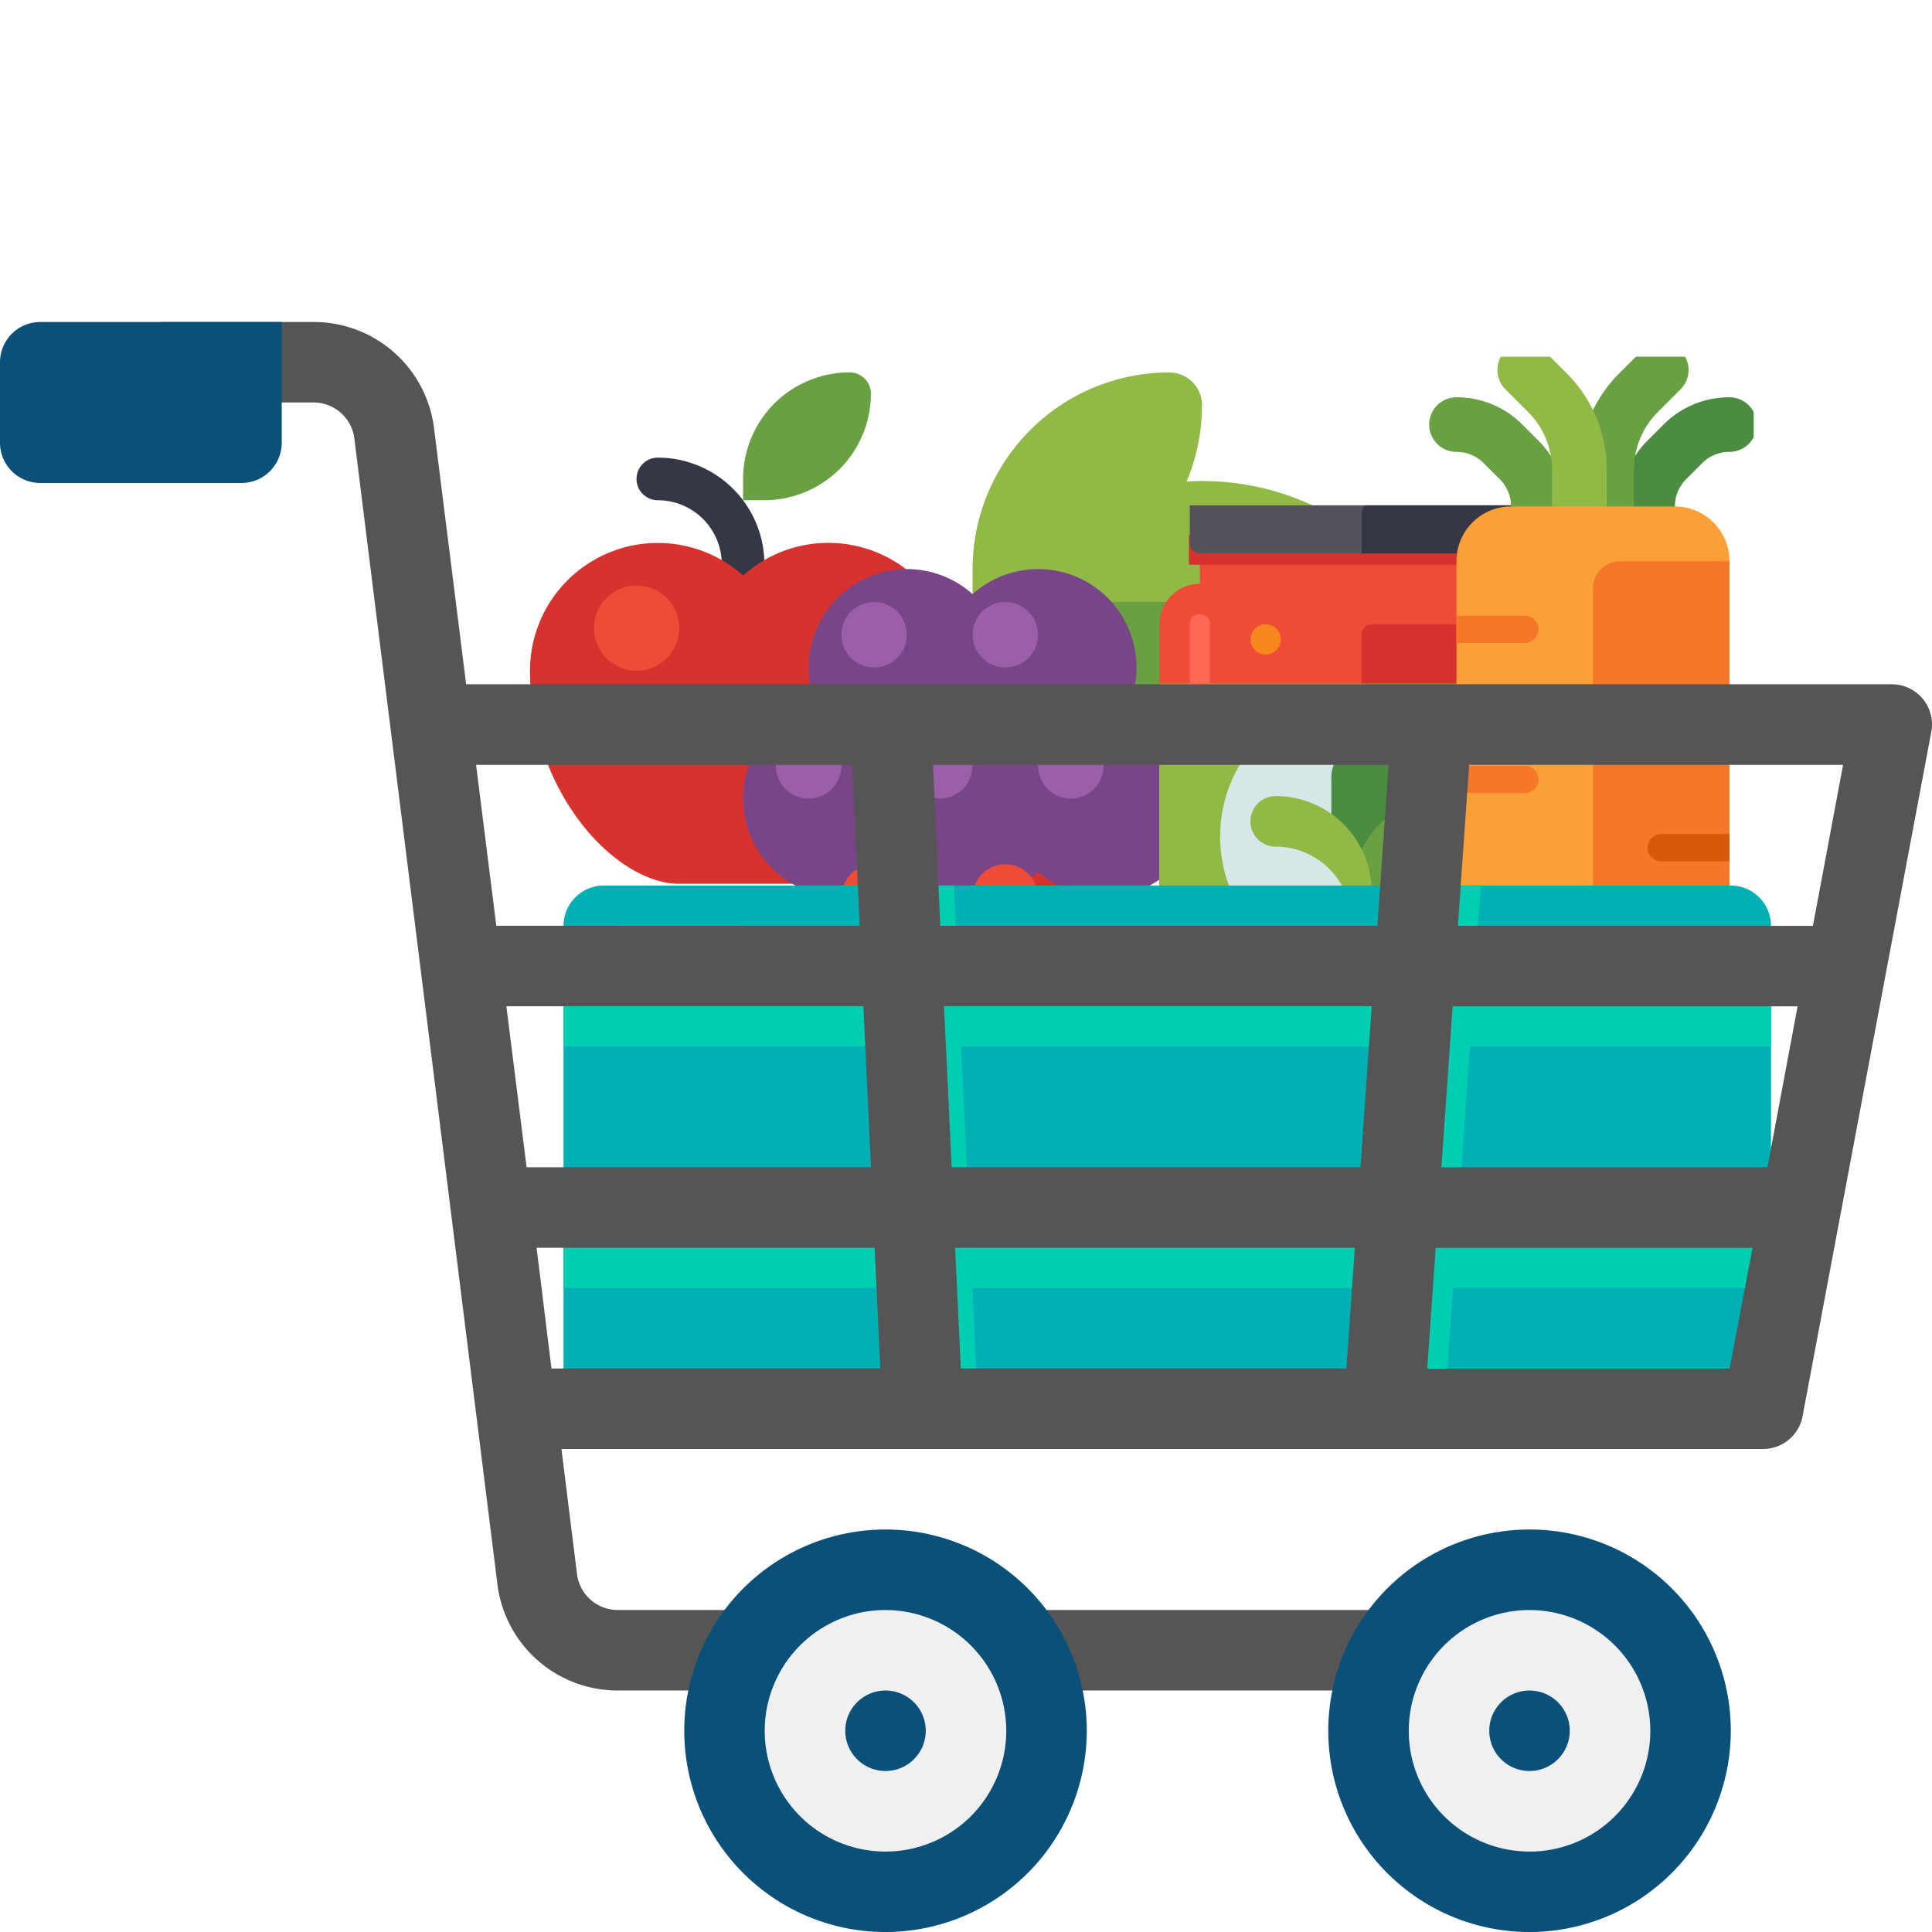 <svg xmlns="http://www.w3.org/2000/svg" xmlns:xlink="http://www.w3.org/1999/xlink" width="64.999" height="65" viewBox="0 0 64.999 65"><defs><clipPath id="a"><rect width="14" height="20" transform="translate(0 0.306)" fill="none"/></clipPath><clipPath id="b"><rect width="11" height="28" transform="translate(0 0.473)" fill="none"/></clipPath><clipPath id="c"><rect width="64.999" height="65" fill="none"/></clipPath></defs><g transform="translate(-379 -2007)"><g transform="translate(-23.023 -4.75)"><path d="M187.585,36.78a.717.717,0,0,1-.717-.717v-.478a2.153,2.153,0,0,0-2.151-2.151.717.717,0,0,1,0-1.434,3.589,3.589,0,0,1,3.585,3.585v.478a.717.717,0,0,1-.717.717" transform="translate(239.438 1995.146)" fill="#353744"/><path d="M154.037,64a4.285,4.285,0,0,0-2.868,1.1A4.3,4.3,0,0,0,144,68.3c0,4.063,2.868,7.17,5.019,7.17h4.3c2.151,0,5.019-3.107,5.019-7.17a4.3,4.3,0,0,0-4.3-4.3" transform="translate(275.854 1966.014)" fill="#d7322d"/><path d="M170.868,81.434A1.434,1.434,0,1,1,169.434,80a1.434,1.434,0,0,1,1.434,1.434" transform="translate(254.005 1951.448)" fill="#f04b37"/><path d="M227.585,0h0A3.585,3.585,0,0,0,224,3.585V4.3h.717A3.585,3.585,0,0,0,228.3.717.717.717,0,0,0,227.585,0" transform="translate(203.023 2024.278)" fill="#69a041"/></g><g transform="translate(404 2014.06)"><path d="M63.721,54.339h0A6.6,6.6,0,0,0,63.2,51.77,8.8,8.8,0,0,0,69.961,49.2l1.481-1.481L69.961,46.24A8.8,8.8,0,0,0,63.2,43.672a6.6,6.6,0,0,0,.517-2.569,1.1,1.1,0,0,0-1.1-1.1A6.618,6.618,0,0,0,56,46.618v2.206a6.618,6.618,0,0,0,6.618,6.618,1.1,1.1,0,0,0,1.1-1.1" transform="translate(-48.279 -34.532)" fill="#91b945"/><path d="M63.721,102.618a6.6,6.6,0,0,0-.517-2.569,8.8,8.8,0,0,0,6.757-2.568L71.442,96H56v1.1a6.618,6.618,0,0,0,6.618,6.618A1.1,1.1,0,0,0,63.721,102.618Z" transform="translate(-48.279 -82.811)" fill="#69a041"/><path d="M38.618,187.309A3.309,3.309,0,1,1,35.309,184a3.309,3.309,0,0,1,3.309,3.309" transform="translate(-27.588 -158.678)" fill="#d7322d"/><path d="M22.618,91.309A3.309,3.309,0,1,1,19.309,88a3.309,3.309,0,0,1,3.309,3.309" transform="translate(-13.794 -75.914)" fill="#784687"/><path d="M25.1,98.206a1.1,1.1,0,1,1,1.1-1.1,1.1,1.1,0,0,1-1.1,1.1" transform="translate(-20.691 -82.811)" fill="#9b5faa"/><path d="M54.618,91.309A3.309,3.309,0,1,1,51.309,88a3.309,3.309,0,0,1,3.309,3.309" transform="translate(-41.382 -75.914)" fill="#784687"/><path d="M57.1,98.206a1.1,1.1,0,1,1,1.1-1.1,1.1,1.1,0,0,1-1.1,1.1" transform="translate(-48.279 -82.811)" fill="#9b5faa"/><path d="M22.618,155.309A3.309,3.309,0,1,1,19.309,152a3.309,3.309,0,0,1,3.309,3.309" transform="translate(-13.794 -131.09)" fill="#d7322d"/><path d="M54.618,155.309A3.309,3.309,0,1,1,51.309,152a3.309,3.309,0,0,1,3.309,3.309" transform="translate(-41.382 -131.09)" fill="#d7322d"/><path d="M6.618,123.309A3.309,3.309,0,1,1,3.309,120a3.309,3.309,0,0,1,3.309,3.309" transform="translate(0 -103.502)" fill="#784687"/><path d="M9.1,130.206a1.1,1.1,0,1,1,1.1-1.1,1.1,1.1,0,0,1-1.1,1.1" transform="translate(-6.897 -110.399)" fill="#9b5faa"/><path d="M70.618,123.309A3.309,3.309,0,1,1,67.309,120a3.309,3.309,0,0,1,3.309,3.309" transform="translate(-55.176 -103.502)" fill="#784687"/><path d="M38.618,123.309A3.309,3.309,0,1,1,35.309,120a3.309,3.309,0,0,1,3.309,3.309" transform="translate(-27.588 -103.502)" fill="#784687"/><path d="M41.1,130.206a1.1,1.1,0,1,1,1.1-1.1,1.1,1.1,0,0,1-1.1,1.1" transform="translate(-34.485 -110.399)" fill="#9b5faa"/><path d="M73.1,130.206a1.1,1.1,0,1,1,1.1-1.1,1.1,1.1,0,0,1-1.1,1.1" transform="translate(-62.073 -110.399)" fill="#9b5faa"/><path d="M25.1,162.206a1.1,1.1,0,1,1,1.1-1.1,1.1,1.1,0,0,1-1.1,1.1" transform="translate(-20.691 -137.987)" fill="#f04b37"/><path d="M57.1,162.206a1.1,1.1,0,1,1,1.1-1.1,1.1,1.1,0,0,1-1.1,1.1" transform="translate(-48.279 -137.987)" fill="#f04b37"/><path d="M41.1,194.206a1.1,1.1,0,1,1,1.1-1.1,1.1,1.1,0,0,1-1.1,1.1" transform="translate(-34.485 -165.575)" fill="#f04b37"/></g><g transform="translate(418.027 2023.641)"><g transform="translate(-0.027 0.054)" clip-path="url(#a)"><path d="M12.246,49.021V48H1.361v1.021A1.361,1.361,0,0,0,0,50.381V65.009a1.361,1.361,0,0,0,1.361,1.361H12.246a1.361,1.361,0,0,0,1.361-1.361V50.381a1.361,1.361,0,0,0-1.361-1.361" transform="translate(0.008 -46.075)" fill="#f04b37"/><rect width="11" height="1" transform="translate(1 1.306)" fill="#d7322d"/><path d="M6.8,118.628H0a1.361,1.361,0,0,0,1.361,1.361H12.246a1.361,1.361,0,0,0,1.361-1.361V104H7.144a.34.34,0,0,0-.34.34Z" transform="translate(0.008 -99.694)" fill="#d7322d"/><path d="M35.226,0H24.34A.34.34,0,0,0,24,.34V1.7a.34.34,0,0,0,.34.34H35.226a.34.34,0,0,0,.34-.34V.34a.34.34,0,0,0-.34-.34" transform="translate(-22.972 -0.116)" fill="#55525b"/><path d="M160,9.7h5.443a.34.34,0,0,0,.34-.34V8H160.34a.34.34,0,0,0-.34.34Z" transform="translate(-153.189 -7.776)" fill="#353744"/><rect width="14" height="10" transform="translate(0 6.306)" fill="#91b945"/><rect width="7" height="10" transform="translate(7 6.306)" fill="#69a041"/><path d="M49.021,424.51a.51.51,0,1,1-.51-.51.51.51,0,0,1,.51.51" transform="translate(-45.951 -406.087)" fill="#f5871e"/><path d="M73.021,104.51a.51.51,0,1,1-.51-.51.51.51,0,0,1,.51.51" transform="translate(-68.931 -99.694)" fill="#f5871e"/><path d="M265.021,384.51a.51.51,0,1,1-.51-.51.51.51,0,0,1,.51.51" transform="translate(-252.767 -367.788)" fill="#dc6e1e"/><path d="M57.525,164.762A4.762,4.762,0,1,1,52.762,160a4.762,4.762,0,0,1,4.762,4.762" transform="translate(-45.951 -153.313)" fill="#d7e6e6"/><path d="M24.34,96h0a.34.34,0,0,0-.34.34v2.381h.68V96.34a.34.34,0,0,0-.34-.34" transform="translate(-22.972 -92.034)" fill="#ff6955"/><rect height="3" transform="translate(1 16.306)" fill="#ff6955"/><rect height="10" transform="translate(1 6.306)" fill="#afd763"/><path d="M138.041,203.742H136v-2.721a1.021,1.021,0,0,1,2.041,0Z" transform="translate(-130.209 -191.612)" fill="#4b8c41"/><path d="M155.232,240h0A3.232,3.232,0,0,0,152,243.232v2.211h.68v-1.191a2.551,2.551,0,0,1,2.551-2.551.85.85,0,0,0,0-1.7" transform="translate(-145.529 -229.911)" fill="#69a041"/><path d="M72.85,240h0a3.232,3.232,0,0,1,3.232,3.232v2.211H75.4v-1.191A2.551,2.551,0,0,0,72.85,241.7a.85.85,0,0,1,0-1.7" transform="translate(-68.931 -229.911)" fill="#91b945"/></g></g><g transform="translate(427.163 2018.532)"><g transform="translate(-0.163 -0.005)" clip-path="url(#b)"><path d="M112.918,36.592a.918.918,0,0,1-.918-.918,3.115,3.115,0,0,1,.918-2.217l.538-.538A3.115,3.115,0,0,1,115.673,32a.918.918,0,1,1,0,1.837,1.29,1.29,0,0,0-.918.38l-.538.538a1.29,1.29,0,0,0-.38.918.918.918,0,0,1-.918.918" transform="translate(-105.489 -30.161)" fill="#4b8c41"/><path d="M3.673,36.592a.918.918,0,0,1-.918-.918,1.29,1.29,0,0,0-.38-.918l-.538-.538a1.29,1.29,0,0,0-.918-.38A.918.918,0,1,1,.918,32a3.115,3.115,0,0,1,2.217.918l.538.538a3.115,3.115,0,0,1,.918,2.217.918.918,0,0,1-.918.918" transform="translate(0.083 -30.161)" fill="#69a041"/><path d="M88.918,6.428A.918.918,0,0,1,88,5.509V4.276a4.561,4.561,0,0,1,1.345-3.247l.761-.761a.918.918,0,0,1,1.3,1.3l-.761.761a2.737,2.737,0,0,0-.807,1.948V5.509a.918.918,0,0,1-.918.918" transform="translate(-82.866 0.003)" fill="#69a041"/><path d="M42.755,6.428a.918.918,0,0,1-.918-.918V4.276a2.737,2.737,0,0,0-.807-1.948l-.761-.761a.918.918,0,1,1,1.3-1.3l.761.761a4.561,4.561,0,0,1,1.345,3.247V5.509a.918.918,0,0,1-.918.918" transform="translate(-37.622 0.003)" fill="#91b945"/><path d="M16,97.837v13.185a9.183,9.183,0,0,0,2.69,6.493l1.118,1.118a1.109,1.109,0,0,0,1.568,0l1.118-1.118a9.183,9.183,0,0,0,2.69-6.493V97.837A1.837,1.837,0,0,0,23.346,96h-5.51A1.837,1.837,0,0,0,16,97.837" transform="translate(-14.999 -90.488)" fill="#faa037"/><path d="M96,149.121v-20.2a.918.918,0,0,1,.918-.918h3.673v13.185a9.183,9.183,0,0,1-2.69,6.493L96.784,148.8A1.109,1.109,0,0,1,96,149.121Z" transform="translate(-90.407 -120.651)" fill="#f57828"/><path d="M18.3,160.918H16V160h2.3a.459.459,0,1,1,0,.918" transform="translate(-14.999 -150.814)" fill="#f57828"/><path d="M18.3,248.918H16V248h2.3a.459.459,0,1,1,0,.918" transform="translate(-14.999 -233.764)" fill="#f57828"/><path d="M18.3,336.918H16V336h2.3a.459.459,0,1,1,0,.918" transform="translate(-14.999 -316.713)" fill="#f57828"/><path d="M128.459,208.918h2.3V208h-2.3a.459.459,0,1,0,0,.918" transform="translate(-120.571 -196.06)" fill="#d65a0a"/><path d="M128.459,288.918h2.3V288h-2.3a.459.459,0,1,0,0,.918" transform="translate(-120.571 -271.468)" fill="#d65a0a"/></g></g><g transform="translate(379 2007)"><g clip-path="url(#c)"><path d="M54.625,23.354V39.6H14V23.354A1.358,1.358,0,0,1,15.354,22H53.271a1.358,1.358,0,0,1,1.354,1.354" transform="translate(4.958 7.792)" fill="#00b0b2"/><path d="M54.625,27.417V24.708H44.672L44.861,22H42.153l-.19,2.708H27.257L27.135,22H24.427l.122,2.708H14v2.708H24.671l.257,5.417H14v2.708H25.05l.19,4.063h2.708l-.19-4.062H41.205L40.921,39.6h2.722l.284-4.062H54.584L53.813,39.6h.813V32.833H44.117l.379-5.417Zm-13.23,5.417H27.636l-.257-5.417H41.774ZM14,39.6h.176L14,38.182Z" transform="translate(4.958 7.792)" fill="#00ceb2"/><path d="M62.229,20.187H14.265l-1.083-8.64A4.076,4.076,0,0,0,9.146,8H4v2.708H9.146A1.382,1.382,0,0,1,10.5,11.886l4.821,38.607a4.076,4.076,0,0,0,4.035,3.548H52.168a1.354,1.354,0,0,0,0-2.708H19.356A1.382,1.382,0,0,1,18,50.155l-.528-4.239H57.9a1.35,1.35,0,0,0,1.327-1.1L63.556,21.8a1.349,1.349,0,0,0-1.327-1.611M15.28,28.312,14.6,22.9H27.251l.257,5.417Zm.339,2.708H27.63l.257,5.417H16.3Zm1.517,12.188-.5-4.062H28.009l.19,4.063Zm26.745,0H30.907l-.19-4.062H44.165Zm.474-6.771H30.6l-.257-5.417H44.733Zm.569-8.125H30.217L29.973,22.9H45.3Zm11.849,14.9H46.6l.284-4.062H57.544Zm1.273-6.771H47.076l.379-5.417H59.06Zm1.53-8.125H47.631L48.01,22.9h12.58Z" transform="translate(1.417 2.833)" fill="#555"/><path d="M9.479,8H1.354A1.355,1.355,0,0,0,0,9.354v2.708a1.355,1.355,0,0,0,1.354,1.354H8.125a1.355,1.355,0,0,0,1.354-1.354Z" transform="translate(0 2.833)" fill="#0a5078"/><path d="M44.833,44.417A5.417,5.417,0,1,1,39.417,39a5.417,5.417,0,0,1,5.417,5.417" transform="translate(12.042 13.813)" fill="#f0f0f0"/><path d="M39.771,51.542a6.771,6.771,0,1,1,6.771-6.771,6.779,6.779,0,0,1-6.771,6.771m0-10.833a4.063,4.063,0,1,0,4.063,4.063,4.067,4.067,0,0,0-4.062-4.062" transform="translate(11.688 13.458)" fill="#0a5078"/><path d="M38.354,44.708a1.354,1.354,0,1,1,1.354-1.354,1.356,1.356,0,0,1-1.354,1.354" transform="translate(13.104 14.875)" fill="#0a5078"/><path d="M28.833,44.417A5.417,5.417,0,1,1,23.417,39a5.417,5.417,0,0,1,5.417,5.417" transform="translate(6.375 13.813)" fill="#f0f0f0"/><path d="M23.771,51.542a6.771,6.771,0,1,1,6.771-6.771,6.779,6.779,0,0,1-6.771,6.771m0-10.833a4.063,4.063,0,1,0,4.062,4.063,4.067,4.067,0,0,0-4.062-4.062" transform="translate(6.021 13.458)" fill="#0a5078"/><path d="M22.354,44.708a1.354,1.354,0,1,1,1.354-1.354,1.356,1.356,0,0,1-1.354,1.354" transform="translate(7.438 14.875)" fill="#0a5078"/></g></g></g></svg>